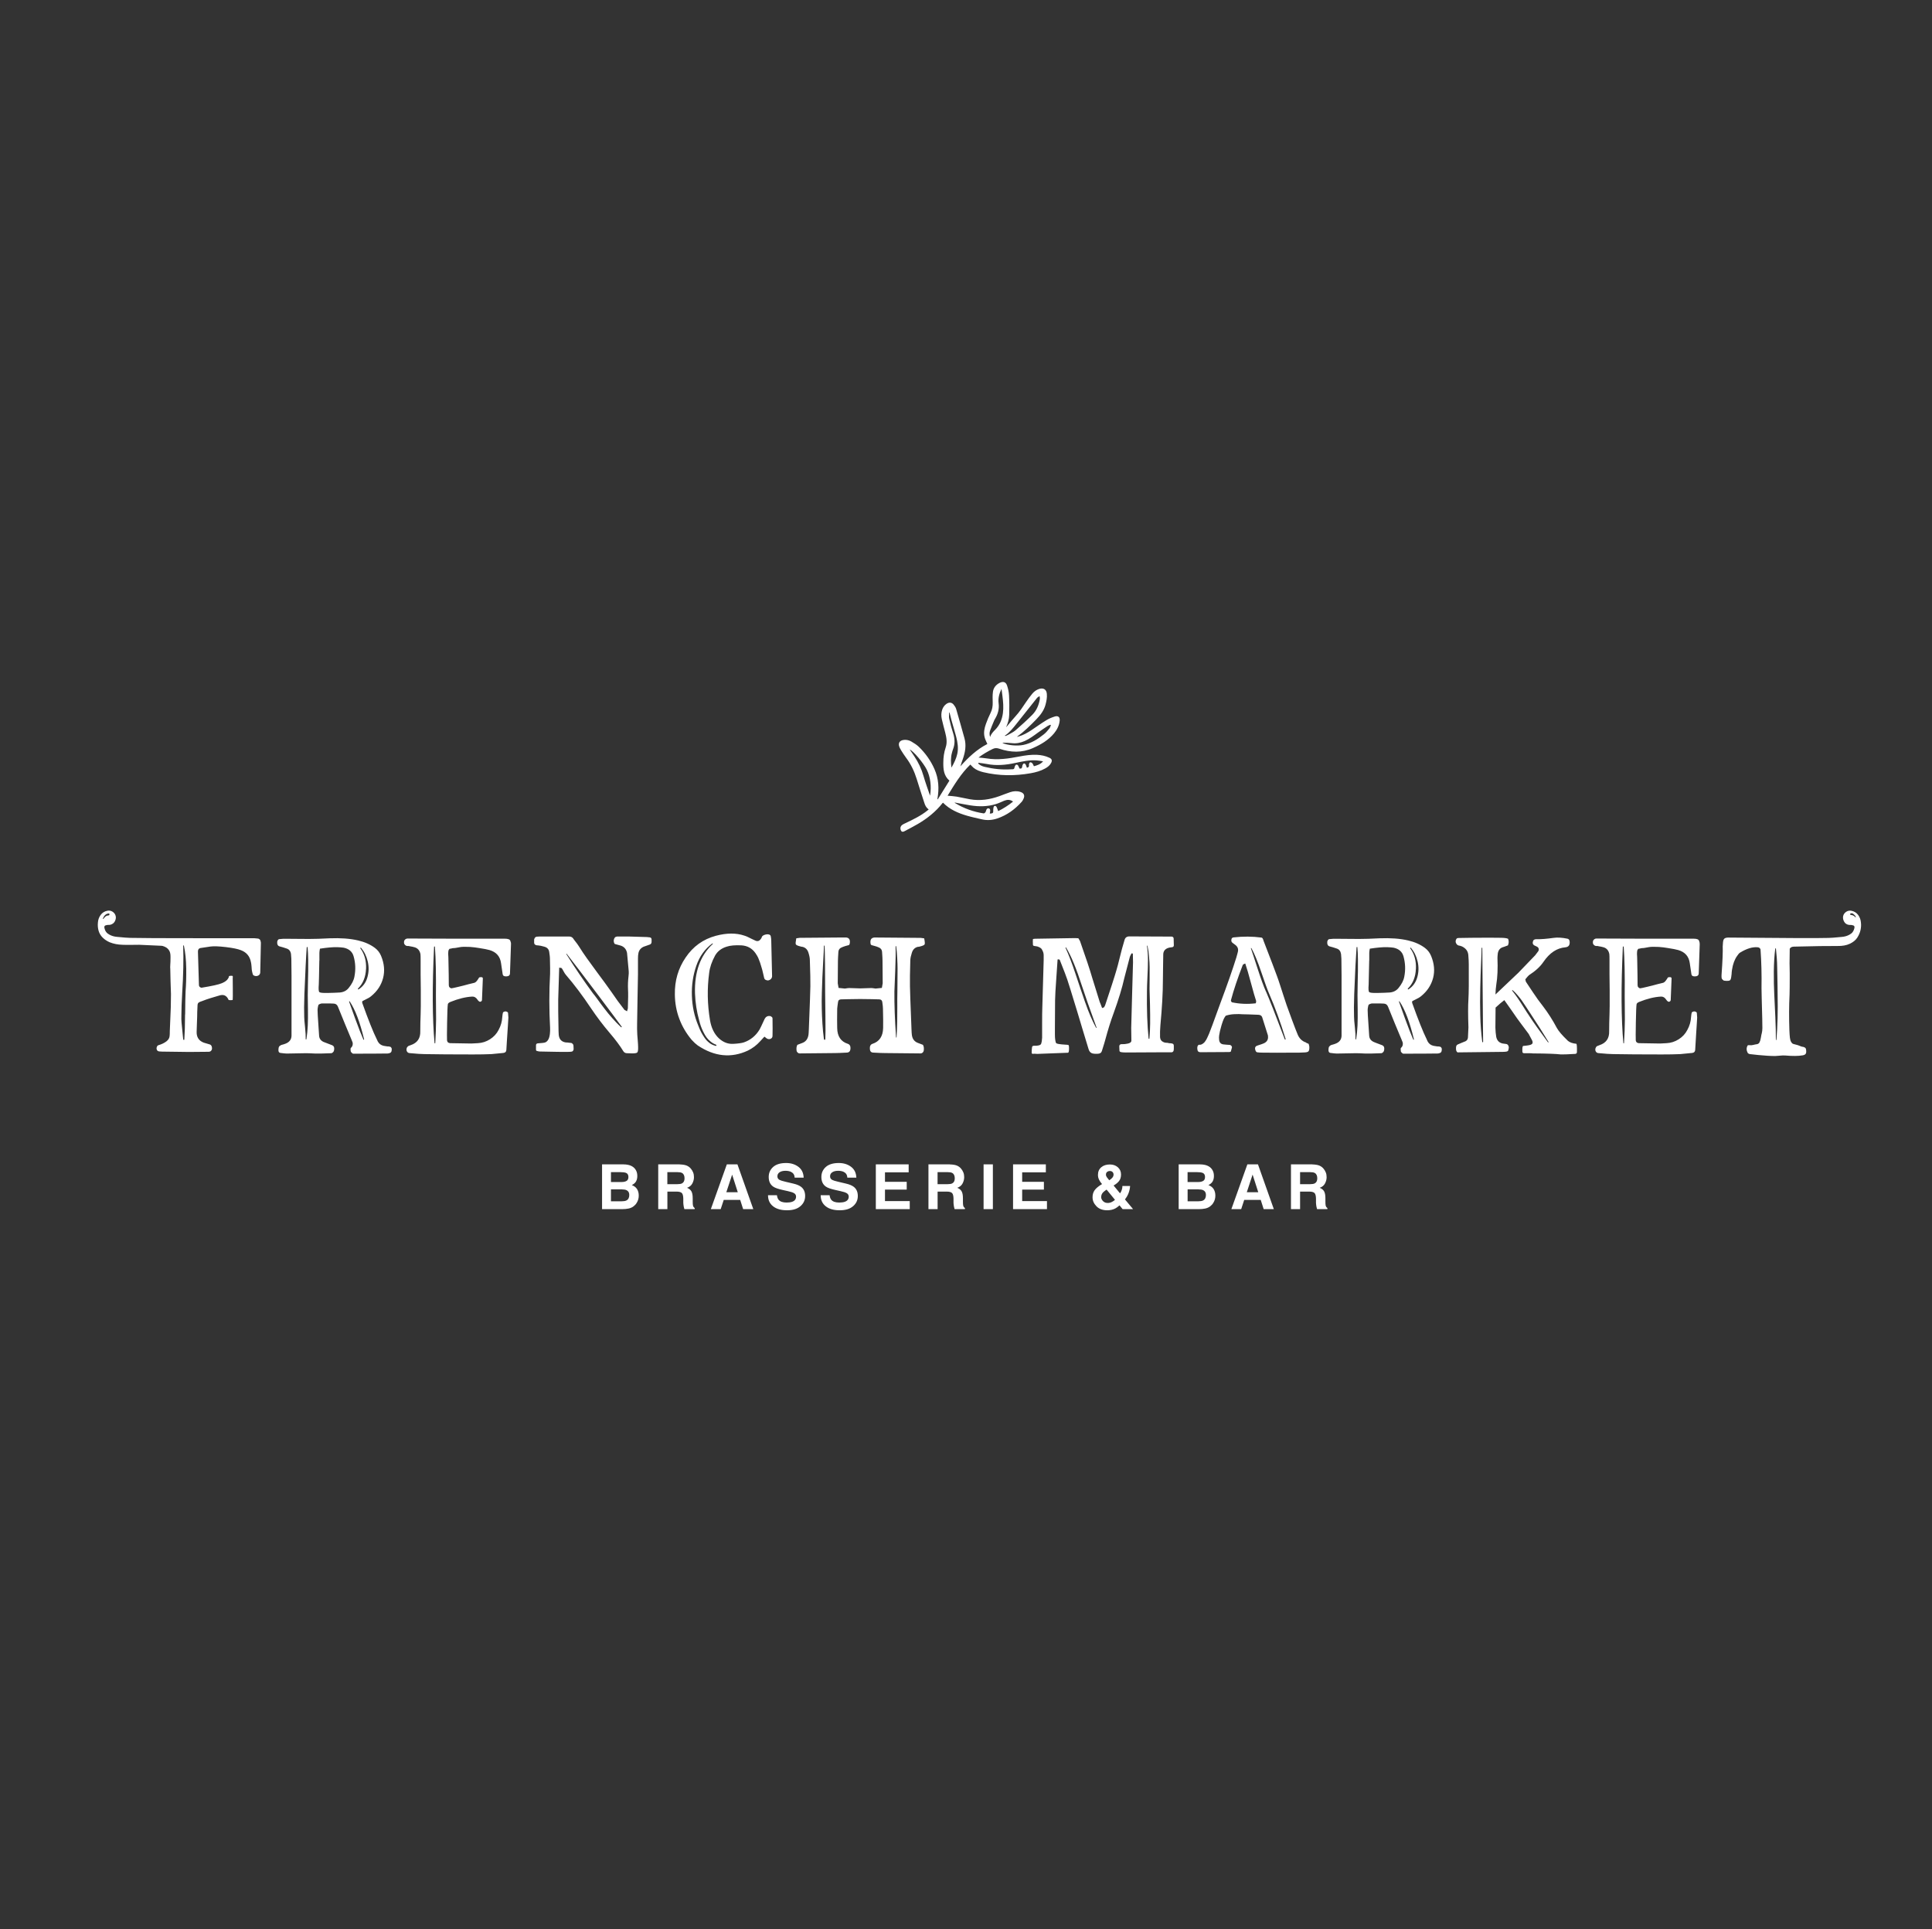 <?xml version="1.0" encoding="UTF-8"?>
<svg id="Layer_1" xmlns="http://www.w3.org/2000/svg" version="1.1" viewBox="0 0 447.14 446.44">
  <rect x="0" y="0" width="447.14" height="446.44" fill="#333333" stroke="none"/>
  <!-- Generator: Adobe Illustrator 29.1.0, SVG Export Plug-In . SVG Version: 2.1.0 Build 142)  -->
  <defs>
    <style>
      .st0 {
        fill: #fff;
      }
    </style>
  </defs>
  <path class="st0" d="M303.73,269.47h-4.95v10.36h2.11v-4.06h2.11c.6,0,1.01.11,1.23.33.22.22.33.66.34,1.32v.96c.02.3.05.6.11.89.03.14.07.33.14.56h2.39v-.26c-.21-.13-.34-.32-.4-.59-.04-.17-.06-.49-.06-.96v-.69c0-.73-.1-1.27-.3-1.62-.2-.35-.54-.63-1.02-.82.57-.2.98-.53,1.23-1.01.25-.48.37-.96.37-1.45,0-.41-.06-.77-.19-1.09-.13-.32-.3-.61-.52-.87-.26-.32-.59-.56-.97-.72-.38-.16-.93-.25-1.63-.27M303.28,271.27c.44,0,.78.06,1,.18.4.22.59.64.59,1.26,0,.58-.21.97-.61,1.17-.23.11-.58.17-1.04.17h-2.33v-2.78h2.39ZM285,279.82h2.26l.7-2.13h3.82l.68,2.13h2.35l-3.67-10.36h-2.45l-3.7,10.36ZM289.9,271.83l1.31,4.08h-2.65l1.34-4.08ZM277.79,269.47h-5v10.36h4.67c.53,0,1.01-.05,1.46-.14.45-.09.84-.27,1.17-.52.29-.22.54-.49.73-.82.31-.49.46-1.04.46-1.65s-.14-1.1-.4-1.52c-.27-.42-.67-.72-1.2-.91.35-.18.61-.38.79-.59.32-.38.48-.89.48-1.53s-.16-1.14-.48-1.58c-.53-.72-1.42-1.08-2.69-1.1M277.4,275.26c.45,0,.79.06,1.04.17.44.2.66.57.66,1.11,0,.64-.23,1.07-.68,1.29-.25.12-.6.18-1.05.18h-2.51v-2.76h2.55ZM277.11,271.27c.5,0,.9.05,1.22.16.37.15.56.47.56.95,0,.44-.14.74-.42.91-.28.17-.65.26-1.1.26h-2.52v-2.28h2.25ZM254.86,277.03c0-.31.08-.58.24-.84.16-.25.5-.55,1.01-.88l1.94,2.36c-.19.19-.43.35-.73.5s-.61.23-.95.23c-.44,0-.81-.14-1.09-.43-.28-.29-.43-.6-.43-.94M255.96,271.84c0-.31.12-.55.36-.69.16-.1.33-.15.52-.15.3,0,.52.09.66.25.15.17.22.36.22.58,0,.3-.12.57-.37.82-.13.14-.34.3-.63.5-.29-.35-.48-.59-.57-.73-.14-.21-.2-.4-.2-.59M252.86,277.1c0,.76.3,1.44.9,2.06.6.62,1.43.93,2.49.93.71,0,1.33-.14,1.87-.42.3-.16.63-.4.98-.72l.72.88h2.42l-1.88-2.25c.34-.44.58-.84.73-1.2.27-.64.42-1.28.46-1.91h-1.78c0,.32-.05.62-.15.91-.09.29-.22.55-.4.79l-1.49-1.81c.56-.32.99-.68,1.28-1.06.29-.38.44-.88.44-1.49,0-.68-.24-1.23-.73-1.67-.49-.43-1.1-.65-1.85-.65-.82,0-1.48.21-1.99.64s-.77,1.02-.77,1.77c0,.38.08.75.25,1.1.16.35.4.7.7,1.03l-.22.13c-.7.44-1.21.88-1.52,1.32-.31.45-.46.98-.46,1.6M242.06,269.47h-7.6v10.36h7.85v-1.86h-5.74v-2.66h5.03v-1.8h-5.03v-2.2h5.48v-1.83ZM229.79,269.47h-2.15v10.36h2.15v-10.36ZM219.83,269.47h-4.95v10.36h2.12v-4.06h2.11c.6,0,1.01.11,1.23.33.22.22.33.66.34,1.32v.96c.02.3.05.6.11.89.03.14.07.33.14.56h2.39v-.26c-.21-.13-.34-.32-.4-.59-.04-.17-.06-.49-.06-.96v-.69c0-.73-.1-1.27-.3-1.62-.2-.35-.54-.63-1.01-.82.57-.2.98-.53,1.23-1.01.25-.48.37-.96.37-1.45,0-.41-.06-.77-.19-1.09-.13-.32-.3-.61-.52-.87-.26-.32-.59-.56-.97-.72-.38-.16-.93-.25-1.63-.27M219.38,271.27c.45,0,.78.06,1,.18.4.22.59.64.59,1.26,0,.58-.2.97-.61,1.17-.23.11-.58.17-1.04.17h-2.33v-2.78h2.39ZM210.3,269.47h-7.6v10.36h7.85v-1.86h-5.73v-2.66h5.03v-1.8h-5.03v-2.2h5.48v-1.83ZM189.94,276.63c0,1.08.39,1.92,1.17,2.54.78.62,1.85.92,3.22.92s2.37-.31,3.1-.94c.73-.62,1.1-1.41,1.1-2.36s-.31-1.63-.93-2.12c-.4-.31-.99-.56-1.79-.75l-1.82-.43c-.7-.16-1.16-.31-1.38-.43-.34-.18-.5-.46-.5-.83,0-.4.17-.72.51-.94.34-.23.8-.34,1.37-.34.51,0,.94.09,1.29.26.52.26.8.7.83,1.33h2.08c-.04-1.1-.45-1.94-1.23-2.52-.78-.58-1.72-.87-2.83-.87-1.32,0-2.33.31-3.01.92-.68.61-1.02,1.39-1.02,2.31,0,1.02.35,1.76,1.05,2.24.41.29,1.17.55,2.27.79l1.12.25c.66.14,1.14.3,1.44.48.3.19.45.45.45.79,0,.59-.31.99-.93,1.2-.32.11-.75.17-1.27.17-.87,0-1.49-.21-1.84-.64-.2-.23-.33-.59-.39-1.06h-2.07ZM177.75,276.63c0,1.08.39,1.92,1.17,2.54.78.62,1.85.92,3.22.92s2.37-.31,3.1-.94c.73-.62,1.1-1.41,1.1-2.36s-.31-1.63-.93-2.12c-.4-.31-.99-.56-1.79-.75l-1.82-.43c-.7-.16-1.16-.31-1.38-.43-.34-.18-.5-.46-.5-.83,0-.4.17-.72.51-.94.34-.23.8-.34,1.37-.34.51,0,.94.09,1.29.26.52.26.8.7.83,1.33h2.08c-.04-1.1-.45-1.94-1.23-2.52-.78-.58-1.72-.87-2.83-.87-1.32,0-2.33.31-3.01.92-.68.61-1.02,1.39-1.02,2.31,0,1.02.35,1.76,1.05,2.24.41.29,1.17.55,2.27.79l1.12.25c.66.14,1.14.3,1.44.48.3.19.45.45.45.79,0,.59-.31.99-.92,1.2-.33.11-.75.17-1.27.17-.87,0-1.49-.21-1.84-.64-.2-.23-.33-.59-.4-1.06h-2.07ZM164.54,279.82h2.26l.7-2.13h3.81l.68,2.13h2.35l-3.67-10.36h-2.45l-3.7,10.36ZM169.44,271.83l1.31,4.08h-2.65l1.35-4.08ZM157.29,269.47h-4.95v10.36h2.12v-4.06h2.11c.6,0,1.01.11,1.23.33.22.22.33.66.34,1.32v.96c.02.3.05.6.11.89.03.14.07.33.14.56h2.39v-.26c-.21-.13-.34-.32-.4-.59-.04-.17-.06-.49-.06-.96v-.69c0-.73-.1-1.27-.3-1.62-.2-.35-.54-.63-1.01-.82.57-.2.98-.53,1.23-1.01.25-.48.37-.96.37-1.45,0-.41-.06-.77-.19-1.09-.13-.32-.3-.61-.52-.87-.26-.32-.59-.56-.97-.72-.38-.16-.93-.25-1.64-.27M156.84,271.27c.44,0,.78.06,1,.18.4.22.59.64.59,1.26,0,.58-.21.97-.61,1.17-.23.11-.58.17-1.04.17h-2.33v-2.78h2.39ZM144.34,269.47h-5v10.36h4.67c.53,0,1.01-.05,1.46-.14.45-.09.84-.27,1.17-.52.29-.22.54-.49.73-.82.31-.49.46-1.04.46-1.65s-.13-1.1-.4-1.52c-.27-.42-.67-.72-1.2-.91.35-.18.61-.38.79-.59.32-.38.48-.89.48-1.53s-.16-1.14-.48-1.58c-.53-.72-1.42-1.08-2.68-1.1M143.95,275.26c.44,0,.79.06,1.03.17.44.2.66.57.66,1.11,0,.64-.23,1.07-.68,1.29-.25.12-.6.18-1.05.18h-2.51v-2.76h2.55ZM143.66,271.27c.5,0,.9.05,1.22.16.37.15.56.47.56.95,0,.44-.14.74-.42.91-.28.17-.65.26-1.1.26h-2.52v-2.28h2.25Z"/>
  <path class="st0" d="M219.76,164.89s-.06.01-.09.02c0,.48-.09.99.02,1.45.25,1.14.56,2.27.92,3.39.39,1.23.43,2.43-.04,3.64-.1.26-.18.54-.25.82-.31,1.1-.27,2.22-.12,3.44.62-1.08,1.12-2.1,1.36-3.22.28-1.33.07-2.62-.26-3.91-.33-1.26-.72-2.51-1.07-3.77-.17-.61-.31-1.22-.47-1.84M215.25,184.14c.37-2.11.07-4.35-.76-6.02-.79-1.58-3.06-4.27-3.96-4.68.37.54.74,1.07,1.09,1.61.93,1.4,1.65,2.89,2.11,4.51.44,1.53.99,3.02,1.52,4.59M243.22,167.83s-.08-.06-.13-.1c-.2.09-.42.15-.6.27-.75.5-1.5.99-2.23,1.52-.99.72-1.97,1.47-3.1,1.97-.97.43-1.97.63-3.04.49-.61-.08-1.23-.07-1.84-.09-.08,0-.16.03-.3.06,1.27.54,3.45.74,4.85.45,1.85-.38,3.38-1.35,4.8-2.49.47-.38.87-.87,1.25-1.34.17-.21.23-.5.34-.75M229.16,170.56c.22-.73.7-1.21,1.17-1.68,1.06-1.08,1.58-2.38,1.78-3.82.18-1.34.06-2.68-.11-4.01-.06-.52-.13-1.04-.21-1.63-.54,1.12-.82,2.19-.67,3.35.17,1.28-.15,2.45-.81,3.56-.09.15-.18.3-.24.46-.31.75-.64,1.49-.91,2.25-.17.47-.2.97,0,1.54M232.57,170.24s.06.07.09.1c.22-.09.46-.17.67-.29.59-.34,1.23-.62,1.73-1.06,1.32-1.14,2.61-2.32,3.84-3.55,1.01-1.01,1.53-2.28,1.76-3.66.04-.22-.04-.45-.06-.68-.2.14-.45.24-.59.42-1.59,1.98-3.17,3.97-4.74,5.96-.75.95-1.51,1.9-2.51,2.64-.06.04-.12.07-.19.1M226.43,176.55s-.02.09-.04.14c.41.43.95.66,1.53.79,1.97.47,3.97.69,6,.56.25-.02.56.03.72-.09.16-.13.15-.44.26-.65.06-.13.17-.31.29-.34.12-.03.35.06.42.17.15.22.23.48.35.74.48.02.55-.04.63-.51.02-.12.03-.26.09-.36.08-.13.2-.3.32-.32.12-.01.31.12.37.24.13.23.2.5.29.75q.56-.07.49-.61c0-.06-.04-.12-.02-.17.07-.16.13-.41.26-.46.13-.05.4.06.5.18.18.2.27.47.4.72.75-.22,1.52-.43,2.12-1.14-.55-.08-1.01-.18-1.48-.21-1.66-.13-3.26.23-4.86.57-2.24.49-4.49.71-6.77.24-.62-.13-1.25-.17-1.88-.26M220.91,185.71c.1.1.12.13.15.15,2.02,1.23,4.22,2.02,6.58,2.38.12.02.32-.11.4-.23.12-.16.15-.38.23-.57.1-.22.24-.41.53-.36.32.05.37.3.37.54,0,.22-.06.43-.1.67.12-.01.21-.02.3-.03.33-.02.52-.13.5-.49-.01-.29,0-.59.06-.88.03-.15.14-.36.26-.39.12-.03.37.09.43.21.17.31.27.66.4,1,1.19-.58,2.35-1.32,3.44-2.2-.66-.5-1.33-.48-2.02-.21-.64.25-1.25.57-1.9.77-1.96.62-3.97.63-5.99.31-1.19-.19-2.38-.43-3.66-.67M214.93,187.31c-.58-.39-.82-.93-1-1.5-.6-1.84-1.2-3.68-1.77-5.53-.55-1.77-1.33-3.42-2.46-4.92-.42-.55-.78-1.14-1.15-1.72-.15-.24-.28-.5-.39-.76-.37-.94.07-1.57,1.12-1.65.59-.04,1.15.09,1.64.38.61.36,1.24.75,1.74,1.23,1.54,1.49,2.76,3.22,3.61,5.15.98,2.21,1.11,4.51.69,6.86,0,.04-.01.09.06.17.9-1.45,1.8-2.9,2.71-4.36-1.3-1.12-1.43-2.63-1.41-4.16,0-1.2.16-2.38.55-3.53.39-1.15.18-2.29-.11-3.43-.26-1.03-.55-2.04-.78-3.07-.17-.75-.17-1.51.09-2.26.19-.53.5-.98.97-1.31.58-.41,1.19-.39,1.65.15.26.31.5.68.61,1.06.66,2.24,1.28,4.49,1.91,6.73.46,1.64.18,3.24-.37,4.82-.2.56-.4,1.11-.57,1.69,1.82-2.05,3.8-3.92,6.24-5.17-.23-.54-.51-1.05-.64-1.59-.26-1.05-.04-2.09.32-3.08.31-.87.67-1.72,1.08-2.55.37-.75.5-1.52.48-2.35-.02-.85-.06-1.71.06-2.54.13-.89.68-1.6,1.53-2.03.82-.41,1.45-.23,1.73.61.25.74.42,1.52.46,2.29.08,1.5.08,3,.04,4.5-.02.99-.31,1.94-.72,2.87.14-.16.28-.32.42-.48.59-.7,1.16-1.42,1.78-2.09.94-1.02,1.68-2.17,2.45-3.31.44-.66.92-1.29,1.43-1.91.4-.48.91-.86,1.54-1.07,1.03-.33,1.72.1,1.81,1.13.08.86-.09,1.69-.31,2.52-.36,1.33-1.18,2.4-2.13,3.38-1.4,1.44-2.83,2.85-4.5,4.05.15-.03.3-.06.44-.1,1.07-.31,2.02-.85,2.93-1.45,1.15-.77,2.27-1.58,3.45-2.3.6-.37,1.28-.65,1.96-.86.8-.24,1.21.15,1.13.97-.11,1.11-.59,2.07-1.3,2.93-1.3,1.56-3.01,2.58-4.88,3.4-2.57,1.14-5.16,1.04-7.77.16-.55-.19-1.03-.21-1.57.06-1.13.56-2.22,1.18-3.26,1.98.65.06,1.25.09,1.83.19,2.6.44,5.14.05,7.67-.44,1.34-.26,2.69-.45,4.07-.38.98.05,1.93.25,2.82.67.57.26.7.63.43,1.17-.3.6-.81,1-1.4,1.32-1.04.58-2.18.89-3.35,1.1-3.67.65-7.33.63-10.96-.24-.82-.2-1.61-.49-2.27-1.03-.26-.21-.47-.48-.73-.74-2.19,2.11-3.72,4.68-5.27,7.21.7.07,1.39.1,2.07.21,1.05.18,2.09.44,3.14.62,2.32.4,4.57.06,6.75-.72.86-.31,1.69-.65,2.56-.94.77-.25,1.56-.3,2.35-.04.77.25,1.04.78.74,1.5-.12.29-.28.59-.49.82-1.55,1.71-3.37,3.06-5.63,3.82-1.16.39-2.34.48-3.54.2-1.15-.27-2.32-.51-3.45-.84-2.08-.6-4.02-1.45-5.55-3.01-.05.04-.09.06-.12.09-1.56,1.98-3.51,3.54-5.71,4.83-1.01.59-2.06,1.13-3.1,1.68-.47.25-.76.11-.9-.38-.12-.43.02-.85.41-1.11.21-.14.45-.25.68-.36,1.79-.85,3.57-1.7,5.12-2.94.1-.08.19-.16.31-.27"/>
  <path class="st0" d="M375.79,241.46c-.05,0-.08-.02-.08-.08-.51-5.58-.55-13-.12-22.26,0-.05.03-.08.1-.08s.1.03.1.08c.2,2.69.28,6.45.23,11.28,0,.64,0,1.53.02,2.69.01,1.15.02,2.1.02,2.86s-.02,1.64-.06,2.65c-.04,1.01-.08,1.94-.14,2.78,0,.05-.02.08-.08.08M392.83,217.36c-.18-.08-.46-.12-.84-.12h-11.55c-1.33,0-4.98-.01-10.94-.04-.23,0-.43.08-.59.23-.17.15-.25.35-.25.58v.04c-.03.23.04.44.21.61.17.18.36.27.6.27h.31l.11.04c.54.08.96.17,1.27.27.72.23,1.15.76,1.3,1.57.03.21.04.7.04,1.5v3.22c0,.49,0,1.09.02,1.82.01.73.02,1.34.02,1.82v3.67c0,.5-.01,1.14-.04,1.94-.03.79-.05,1.43-.06,1.92s-.02,1.14-.02,1.96c.05,1.64-.69,2.71-2.23,3.22-.36.13-.55.2-.58.23-.18.13-.29.3-.35.5-.08.28-.05.53.08.75.13.22.33.34.61.36,1.59.15,2.73.23,3.42.23,2.71.05,6.45.08,11.21.08,1.59,0,3.02-.02,4.3-.08.49-.03,1.41-.12,2.76-.27.43-.05.66-.28.69-.69.02-.46.06-1.12.12-2,.05-.87.09-1.48.11-1.84.02-.28.06-.84.11-1.69.05-.84.09-1.5.12-1.96,0-.18-.03-.54-.08-1.07,0-.1-.08-.19-.23-.27-.15-.08-.31-.1-.46-.08-.28.05-.45.15-.5.31-.05.18-.1.53-.15,1.04-.05,1-.33,1.97-.85,2.92-.46.9-1.13,1.62-2,2.17s-1.8.85-2.8.9c-.67.05-1.17.08-1.5.08-1.43-.03-3.07-.05-4.91-.08-.43-.03-.68-.24-.73-.65-.03-.38-.02-1.77.02-4.16.04-2.39.1-3.79.17-4.2.03-.2.23-.38.61-.54,1.84-.74,3.52-1.15,5.03-1.23.49-.03.9.22,1.23.73.1.18.24.32.42.42.13.08.27.06.42-.04.13-.08.19-.19.19-.35.05-.97.12-2.55.19-4.72.02-.21.01-.35-.04-.42-.1-.1-.26-.14-.46-.12-.2.03-.32.05-.35.08-.05.08-.13.2-.23.37-.1.17-.18.27-.23.33-.26.36-.54.55-.84.58l-1.11.27c-.74.21-1.53.41-2.38.61-.84.2-1.37.32-1.57.34-.18,0-.33-.07-.46-.21-.13-.14-.19-.31-.19-.5s0-.99-.02-2.4c-.01-1.41-.03-2.47-.06-3.19,0-.26,0-.56-.02-.92-.01-.36-.02-.6-.04-.71-.01-.11,0-.28.02-.5.03-.22.04-.34.06-.37.01-.03.06-.1.13-.21.08-.12.15-.17.21-.15.06.01.18,0,.35-.06.17-.05.33-.08.5-.08s.39-.02.67-.08c.28-.05.56-.1.84-.15.46-.08,1.22-.09,2.26-.04.72.05,1.45.14,2.19.27,1.02.15,1.8.31,2.34.46,1.56.46,2.44,1.47,2.65,3.03.13.92.26,1.78.38,2.57.02.13.09.24.19.35.25.15.6.18,1.04.08.31-.1.46-.32.46-.65.1-2.51.18-4.73.23-6.68.02-.28-.03-.56-.15-.84-.08-.2-.22-.33-.42-.38M353.87,235.01c-.26-.36-.65-.96-1.17-1.8-.52-.84-1-1.57-1.42-2.19-.42-.61-.85-1.19-1.29-1.73-.05-.02-.06-.06-.02-.1.04-.04.08-.05.14-.02.38.33.78.74,1.19,1.23s.72.88.92,1.17c.21.3.54.8,1.02,1.52.47.72.76,1.15.86,1.31,1.69,2.56,3.12,4.81,4.3,6.76-.05.08-.09.1-.12.08-1.97-2.66-3.44-4.73-4.41-6.22M342.74,238.06c-.08-1.04-.13-2.1-.15-3.2-.03-1.1-.04-2.1-.04-2.99s.01-1.96.04-3.21c.02-1.24.05-2.24.08-3.01.02-.77.07-1.84.13-3.2.06-1.37.1-2.38.1-3.05.02-.05.06-.08.1-.08s.06.03.06.08c.13,12.97.19,20.21.19,21.72,0,.05-.03.08-.1.08s-.1-.02-.1-.08c-.13-1-.23-2.02-.31-3.05M362.81,240.81c-1.25-1.2-2.09-2.17-2.5-2.92-.95-1.79-2.01-3.45-3.18-4.99-.56-.72-.96-1.24-1.19-1.57-.64-.9-1.57-2.28-2.8-4.15,0-.02-.04-.2-.12-.54.43-.54.72-.86.85-.96,1.48-.95,2.6-1.97,3.34-3.07,1.43-2.1,3.13-3.22,5.1-3.38.74-.08,1.06-.54.96-1.38-.05-.36-.22-.56-.5-.61-1.25-.26-2.33-.32-3.22-.19-1.59.23-2.94.33-4.07.31-.15,0-.29.04-.42.11-.13.08-.21.17-.23.27-.18.46-.12.79.19,1,.08.05.2.12.38.19.18.08.31.14.38.19.2.13.32.3.35.52.02.22-.04.42-.19.6-.28.38-.5.67-.65.85-2.2,2.3-3.49,3.65-3.88,4.03-.69.67-2.46,2.34-5.3,5.03.02-.87.09-1.64.19-2.3.28-1.66.37-3.71.27-6.14,0-.23.02-.59.08-1.08.13-.74.51-1.21,1.15-1.42.05,0,.45-.14,1.19-.42.23-.51.24-1.02.04-1.53-.31-.15-.92-.23-1.84-.23-1.15-.03-3.38-.03-6.68,0-.77,0-1.62.01-2.57.04-.31,0-.52.01-.65.04-.13.05-.22.14-.27.27-.15.28-.17.56-.06.84.12.28.3.47.56.58.08,0,.21.03.4.08.19.05.34.1.44.15.9.44,1.38,1.09,1.46,1.96.08.95.11,1.66.11,2.15.03,4.12,0,6.82-.08,8.1-.1,1.51-.1,3.68,0,6.52,0,.33-.04,1.11-.11,2.34-.03.41-.22.7-.58.88-.2.08-.51.2-.92.37s-.69.29-.84.36c-.26.1-.4.33-.42.69-.05.59.06.97.35,1.15,5.32-.05,8.83-.09,10.52-.12.36,0,.65-.03.88-.08.26-.08.38-.23.38-.46,0-.03,0-.06.02-.12s.02-.1.04-.15c.01-.05.02-.1.02-.15,0-.18-.03-.33-.08-.44-.05-.11-.12-.21-.21-.29-.09-.08-.23-.13-.4-.15-.08,0-.15,0-.21-.02-.07-.01-.14-.03-.23-.04-.09-.01-.16-.02-.21-.02-.87-.15-1.39-.68-1.57-1.57-.1-.61-.17-1.32-.19-2.11,0-.15.01-1.59.04-4.3v-.34c.82-.77,1.5-1.34,2.03-1.73.72,1.02,1.09,1.55,1.11,1.57.08.1.34.48.79,1.13.45.65.79,1.15,1.04,1.5.24.35.53.74.86,1.17.33.44.66.87.98,1.31.32.44.61.82.86,1.15.08.13.28.51.61,1.15.28.46.37.81.25,1.04-.12.23-.48.38-1.09.46-.03.02-.17.04-.44.06-.27.01-.47.03-.6.06-.18.05-.24.51-.19,1.38.02.21.18.31.46.31h1.38c.23,0,.42.01.57.04,3.22.02,5.37.1,6.45.23.46.03,1.59-.01,3.38-.12.23-.03.36-.15.38-.38.03-1.28-.02-1.93-.15-1.96-.87-.08-1.53-.32-2-.73M325.2,235.78c-.77-2.1-1.24-3.42-1.42-3.95-.03-.05-.01-.08.04-.1.05-.01.09,0,.11.06,1.25,1.87,2.35,4.77,3.3,8.71.03.05.01.09-.04.12-.05.02-.09.01-.11-.04-.49-1.1-1.11-2.7-1.88-4.8M318.64,229.79c-1,.03-1.58-.04-1.75-.19-.17-.15-.21-.74-.13-1.77.02-.38.06-2.17.12-5.37.02-.13.03-.41.02-.84-.01-.43-.01-.81,0-1.11s.06-.63.13-.96c1.66-.26,2.99-.37,3.99-.35.64.03,1.14.06,1.5.12,1.23.26,1.99.92,2.3,2,.43,1.53.5,3.1.19,4.68-.15.87-.6,1.75-1.34,2.65-.49.61-1.17.96-2.03,1.04-.79.05-1.79.09-2.99.11M327.7,224.23c.08-1.87-.36-3.45-1.31-4.76-.03-.05-.02-.1.02-.14.04-.04.08-.03.13.02.74.87,1.26,1.92,1.55,3.15.29,1.23.27,2.45-.08,3.67-.35,1.22-1.02,2.14-2.01,2.78-.08.05-.13.04-.17-.02-.04-.06-.03-.12.02-.17,1.15-1.15,1.77-2.66,1.84-4.53M313.78,240.56c-.06-.01-.08-.04-.06-.1.02-.66-.03-1.58-.15-2.74-.13-1.16-.19-1.95-.19-2.36-.05-1.23-.04-2.99.04-5.3.2-5.09.38-8.7.54-10.82.02-.05.06-.08.11-.08s.08.02.08.08c.08.85.12,1.78.13,2.8.01,1.02.01,1.92,0,2.69-.01.77-.03,1.72-.06,2.86-.03,1.14-.04,2.05-.04,2.74,0,.51.01,1.55.04,3.11.02,1.56.01,2.87-.04,3.93s-.15,2.09-.31,3.09c0,.08-.03.11-.1.1M332.78,242.19c-.19-.02-.37-.05-.54-.08-.17-.03-.33-.05-.48-.08-.59-.13-1.04-.46-1.34-1-.03-.08-.08-.19-.15-.33-.08-.14-.11-.22-.11-.25-.79-1.59-1.91-4.38-3.34-8.37v-.35c.15-.1.39-.23.71-.38.32-.15.59-.29.81-.42.22-.13.42-.27.6-.42,1.38-1.13,2.29-2.51,2.73-4.15.43-1.64.28-3.35-.46-5.14-.31-.74-.78-1.36-1.42-1.84-1.05-.79-2.34-1.37-3.88-1.73-1.87-.44-4.08-.6-6.64-.5-1.84.1-3.42.15-4.72.15-.69,0-1.66,0-2.9-.02-1.24-.01-2.07-.02-2.47-.02-.26-.03-.76,0-1.5.08-.13,0-.24.06-.33.19-.09.13-.15.27-.17.42-.05.59.13.95.54,1.07.13.03.38.1.77.21.38.12.68.21.88.29.56.18.89.6,1,1.27.03.23.05.59.08,1.08.02,2.02.04,3.3.04,3.84v14.01c-.03.77-.4,1.33-1.11,1.69-.15.08-.38.17-.69.27-.31.1-.49.15-.54.15-.26.1-.43.24-.54.4-.1.17-.15.43-.15.79,0,.38.14.6.42.65.74.1,1.24.15,1.5.15.43,0,1.18-.01,2.23-.04,1.05-.03,1.78-.04,2.21-.04s1.16.02,2.21.08c.36.03,1.59,0,3.68-.08.08,0,.19-.06.35-.19.23-.18.33-.51.31-1-.03-.31-.18-.52-.46-.65-1.3-.49-1.97-.74-1.99-.77-.67-.31-1.01-.81-1.04-1.5-.21-3.04-.31-4.62-.31-4.72v-.04c-.02-.54-.04-.91-.04-1.11s.02-.44.08-.71c.05-.27.1-.44.13-.5.04-.06.15-.13.35-.21.19-.08.36-.12.52-.12h1.61c.23,0,.59.01,1.07.04.46.03.78.27.96.73,1.12,2.79,2.16,5.31,3.11,7.56.13.31.22.53.27.67.05.14.06.34.02.59-.04.26-.17.49-.4.69-.1.1-.11.37-.04.81.02.13.15.28.38.46.08.08.22.1.42.08,3.2,0,5.77-.01,7.71-.04.18,0,.38-.05.61-.15.23-.1.35-.35.35-.73.02-.1.02-.21-.02-.31-.04-.1-.09-.19-.15-.25-.06-.06-.13-.11-.21-.13-.13-.02-.29-.05-.48-.08M293,229.49c-.54-1.2-1.18-2.97-1.94-5.32-.76-2.34-1.27-3.91-1.55-4.7-.03-.03-.02-.05.02-.06.04-.01.07,0,.1.02.69,1.25,1.46,3.12,2.3,5.6.84,2.48,1.43,4.11,1.77,4.87,1.38,3.17,2.66,6.69,3.84,10.55.03.05.01.09-.04.12-.08.05-.13.04-.15-.04-2.15-5.68-3.6-9.37-4.34-11.05M285.13,231.98c-.05-.02-.13-.13-.23-.31-.03-.05-.03-.13,0-.23.61-2.3,1.52-5.01,2.73-8.14.02-.03.06-.06.11-.1.05-.04.12-.08.21-.12.09-.04.17-.07.25-.1.36,1.05.8,2.55,1.32,4.51.52,1.96.93,3.36,1.21,4.2,0,.02-.03.19-.08.5-1.94.23-3.79.15-5.53-.23M302.29,241.27c-.97-.31-1.65-.99-2.03-2.03-.18-.41-.56-1.4-1.15-2.97-.59-1.57-1.04-2.8-1.34-3.67-.2-.61-.44-1.33-.71-2.15-.27-.82-.53-1.63-.79-2.44-.26-.81-.5-1.52-.73-2.13-.33-.95-1.36-3.63-3.07-8.06-.1-.28-.16-.45-.17-.5-.01-.05-.05-.11-.11-.19-.07-.08-.15-.13-.25-.15-2.1-.28-4.24-.29-6.41-.04-.28.03-.45.14-.5.35-.1.36-.06.63.12.81.1.1.25.22.46.36.2.14.33.24.38.29.49.41.65.92.5,1.54-.03.13-.06.26-.1.4-.04.14-.08.29-.13.46-.05.17-.09.3-.11.4-.85,2.74-2.1,6.32-3.76,10.75-.18.46-.54,1.45-1.08,2.96s-.97,2.67-1.3,3.49c-.03.08-.08.22-.17.44-.09.22-.16.38-.21.48-.05.1-.12.26-.21.46-.09.2-.17.36-.23.46-.06.1-.15.23-.25.38-.1.15-.2.28-.31.37-.1.09-.21.17-.33.25-.11.08-.24.13-.38.17-.14.04-.29.04-.44.02-.33.15-.45.54-.35,1.15.05.41.31.6.77.58,1.48,0,3.7-.01,6.64-.04.02,0,.13-.03.31-.08.15-.59.24-.91.27-.96.03-.13-.01-.25-.12-.38-.1-.13-.23-.2-.38-.23-.1,0-.33-.01-.67-.04-.35-.02-.62-.05-.83-.08-.56-.08-.88-.41-.96-1-.05-.43-.05-.79,0-1.07.1-.67.24-1.29.42-1.88.02-.1.07-.26.13-.48.06-.22.11-.38.15-.48.04-.1.09-.25.15-.44.06-.19.13-.35.19-.48.06-.13.13-.26.21-.4.08-.14.17-.27.27-.4.59-.2,1.25-.33,1.99-.36.74-.04,1.38-.03,1.92.02.56,0,1.79.04,3.68.12.43.03.72.21.84.54.18.54.61,1.91,1.3,4.11.02.03.04.06.04.11v.08c.13.84-.19,1.43-.96,1.77-.15.08-.63.24-1.42.5-.56.15-.73.54-.5,1.15.08.23.2.37.38.42.31.05.74.08,1.3.08,2.12.03,4.49.03,7.1,0h1.38c.15,0,.32,0,.5-.02.18-.01.33-.02.46-.02.59,0,.96-.08,1.13-.25.17-.17.24-.54.21-1.13,0-.03-.05-.23-.15-.61-.38-.18-.59-.27-.61-.27M265.94,240.42c-.05,0-.09-.03-.11-.08-.31-3.05-.44-6.69-.38-10.94,0-.69.04-1.78.11-3.28.08-1.5.12-2.81.12-3.95s-.08-2.23-.23-3.28c.05-.05.09-.06.11-.04.18.77.31,1.62.38,2.57.08.95.12,1.74.13,2.38.01.64.01,1.52,0,2.65-.01,1.13-.02,1.94-.02,2.46.02.49.06,1.64.1,3.47.04,1.83.05,3.33.04,4.51-.01,1.18-.07,2.33-.17,3.45,0,.05-.02.08-.08.08M251.17,232.04c-.77-2.21-1.53-4.48-2.3-6.79-.77-2.32-1.52-4.28-2.26-5.89-.03-.05-.02-.08.02-.1.04-.01.07,0,.1.02,1.18,1.94,2.4,4.91,3.68,8.9.64,1.99,1.77,5.21,3.38,9.63.03.03.02.05-.02.06-.04.01-.07,0-.1-.02-.9-1.66-1.73-3.6-2.49-5.81M270.41,241.36c-.53-.01-.89-.07-1.09-.17-.51-.2-.79-.59-.84-1.15-.03-.84,0-1.77.08-2.76.38-4.07.58-7.56.58-10.48,0-.74.01-1.81.04-3.2.03-1.39.04-2.28.04-2.67,0-.79.4-1.32,1.19-1.57.13-.05.41-.1.84-.15.28-.03.42-.18.42-.46,0-.15,0-.41-.02-.77-.01-.36-.02-.61-.02-.77,0-.13-.04-.24-.14-.33-.09-.09-.2-.13-.33-.13h-.31c-1.38,0-4.46-.01-9.25-.04h-.23c-.59,0-.96.28-1.11.84-.46,1.53-.78,2.7-.96,3.49-.18.77-.37,1.53-.58,2.3-.21.77-.44,1.58-.71,2.44-.27.86-.5,1.58-.69,2.17-.19.59-.46,1.39-.79,2.4-.33,1.01-.58,1.75-.73,2.21-.08.23-.18.42-.31.58l-.42.15c-.33-.9-.51-1.36-.54-1.38-.9-2.84-1.47-4.69-1.73-5.56-.56-1.94-1.51-4.8-2.84-8.56l-.38-.65c-.49-.03-.74-.04-.77-.04-3.25.05-6.33.1-9.25.15-.33.03-.5.05-.5.08-.03.23-.03.65,0,1.27,0,.18.09.28.27.31.03,0,.1.01.23.04.13.03.22.04.27.04s.13.01.23.04c.1.03.18.05.23.08.05.03.13.06.23.1.1.04.18.08.23.12.05.04.12.09.19.15.08.06.14.14.19.23.05.09.1.19.15.29.18.33.27.7.27,1.11v1.07c-.03,1.1-.06,2.27-.1,3.51s-.08,2.62-.12,4.15c-.04,1.52-.07,2.69-.1,3.51-.03.66-.04,1.8-.04,3.41v3.38c-.02.56-.1,1.04-.23,1.42-.13.33-.69.49-1.69.46-.26,0-.4.13-.42.38-.05.38-.08.82-.08,1.31.03.08.08.13.15.15.08.03.15.03.23.02.08-.01.17-.02.27-.02.23.03.45.04.65.04,2.35-.08,4.72-.17,7.1-.27.15,0,.24-.29.25-.88.01-.59-.04-.9-.17-.92-.05-.03-.33-.05-.84-.08-.51-.03-.97-.07-1.36-.14-.4-.06-.62-.16-.67-.29-.15-.43-.23-1.09-.23-1.96v-1.31c.03-3.33.04-5.51.04-6.56.02-.69.05-1.37.08-2.03.05-.66.13-1.82.23-3.47.1-1.65.19-2.96.27-3.93l.08-.04c.08,0,.16,0,.25.02.09.01.15.05.17.1.97,2.43,1.56,3.97,1.76,4.6.18.51.95,2.98,2.3,7.41.15.56.54,1.86,1.17,3.9.63,2.03,1.11,3.61,1.44,4.74.08.26.17.45.29.6.12.14.26.25.42.33.17.08.4.13.71.15h.65c.54,0,.87-.21,1-.61.46-1.46.72-2.3.77-2.53.66-2.46,1.32-4.54,1.96-6.26,1.15-3.17,1.97-5.86,2.46-8.06.15-.64.59-2.3,1.3-4.99.03-.1.15-.36.38-.77,0-.02.06-.02.19,0,.08,0,.12.04.12.12.02,1.05.04,1.69.04,1.92-.03.72-.09,2.94-.19,6.66-.1,3.72-.18,6.57-.23,8.54,0,.33.01,1.31.04,2.92,0,.18-.07.33-.21.44-.14.12-.36.21-.65.27-.29.06-.53.1-.69.11-.17.01-.43.02-.79.02-.28.03-.44.18-.46.46,0,.15,0,.34.02.58.01.23.02.36.02.38-.03.23.1.37.38.42.28.05.64.08,1.07.08,1.59,0,4.17-.01,7.75-.04h2.8c.38,0,.58-.26.58-.77v-.67c0-.09,0-.17-.02-.23s-.03-.12-.06-.17c-.03-.05-.06-.09-.12-.12-.21-.1-.57-.16-1.09-.17M207.67,232.96c.01,1.06,0,2.24-.02,3.53-.03,1.29-.08,2.47-.15,3.55,0,.05-.02.08-.06.08s-.06-.03-.06-.08c-.28-4.07-.41-7.6-.38-10.59.02-.77.09-2.37.19-4.8.1-2.43.13-4.31.08-5.64.08-.08.13-.08.15,0,.1.82.18,1.73.23,2.74.05,1.01.08,1.78.08,2.32s0,1.5-.02,2.88c-.01,1.38-.02,2.21-.02,2.49-.03,1.28-.03,2.45-.02,3.51M190.86,240.64c-.09.01-.15-.03-.17-.13-.15-1.12-.27-2.33-.35-3.61-.08-1.28-.13-2.45-.15-3.51-.03-1.06-.02-2.3.02-3.72.04-1.42.08-2.59.12-3.51.04-.92.1-2.16.19-3.7.09-1.55.15-2.73.17-3.55,0-.05.03-.08.08-.08s.08.03.08.08c.08,1.97.12,5.56.12,10.78,0,.77.02,2.57.06,5.41.04,2.84.03,4.63-.02,5.37,0,.1-.04.16-.13.17M212.52,219.12s.09,0,.19-.02c.1-.01.18-.03.23-.06.61-.15.96-.31,1.05-.48s.06-.63-.1-1.4c-.51-.08-.78-.11-.81-.11-2.2-.03-5.5-.05-9.9-.08h-.85c-.72.08-1,.56-.84,1.46.02.15.11.26.27.31.15.05.33.1.54.15.2.05.4.11.59.17.19.06.36.13.52.21.43.18.68.5.73.96.08,1.05.11,1.77.11,2.15.03,1.69.04,3.42.04,5.18,0,.02-.06.38-.19,1.07-.59.05-1.07.1-1.46.15-.49-.08-.82-.12-1-.12-.87.03-1.73.05-2.57.08-.79-.03-1.64-.05-2.53-.08-.18,0-.51.04-1,.12-.41-.05-.9-.1-1.46-.15-.13-.69-.19-1.05-.19-1.07,0-1.79.01-3.52.04-5.18,0-.38.04-1.1.11-2.15.05-.46.29-.78.73-.96.2-.1.5-.21.88-.33.38-.12.64-.19.77-.21.13-.05.2-.15.23-.31.18-.89-.09-1.38-.81-1.46h-.84c-4.63.03-7.93.05-9.9.08-.03,0-.29.04-.81.11-.15.77-.19,1.24-.1,1.4.09.17.44.33,1.05.48.05.03.13.04.23.06.1.01.17.02.19.02.74.15,1.23.63,1.46,1.42.2.64.31,1.2.31,1.69.1,2.81.14,4.82.12,6.03,0,.74-.12,4.03-.35,9.86-.03.69-.05,1.13-.08,1.31-.13,1-.61,1.65-1.46,1.96-.05,0-.42.14-1.11.42-.2.33-.27.78-.19,1.34.02.18.11.33.25.46.14.13.29.19.44.19,3.3-.03,6.03-.05,8.17-.08.56,0,1.5-.04,2.8-.11.49-.03.75-.31.81-.84.05-.64-.15-1.04-.61-1.19-1.61-.51-2.43-1.73-2.46-3.65-.03-1.08-.03-2.57,0-4.49.02-.31.09-.81.19-1.5.05-.44.29-.65.73-.65.64-.03,2.1-.05,4.38-.08,2.3.02,3.77.05,4.41.08.43,0,.68.22.73.65.1.69.15,1.19.15,1.5.05,1.89.06,3.39.04,4.49-.05,1.92-.87,3.13-2.46,3.65-.46.15-.66.55-.61,1.19.03.54.28.82.77.84,1.3.08,2.24.11,2.8.11,2.05.03,4.77.05,8.17.08.18,0,.34-.06.48-.19.14-.13.22-.28.25-.46.08-.56.01-1.01-.19-1.34-.69-.28-1.06-.42-1.11-.42-.87-.31-1.36-.96-1.46-1.96-.03-.18-.05-.61-.08-1.31-.23-5.83-.35-9.12-.35-9.86-.03-1.2,0-3.21.08-6.03.02-.49.14-1.05.35-1.69.23-.79.72-1.27,1.46-1.42M164.2,241.36c-.44-.32-.82-.72-1.15-1.21-.33-.49-.6-.93-.81-1.34-.21-.41-.42-.91-.65-1.5-.9-2.15-1.38-4.44-1.46-6.87-.08-2.43.26-4.74,1.02-6.93.75-2.19,1.99-3.91,3.7-5.16.05-.03.09-.02.11.02.03.04.03.07,0,.1-2.89,2.66-4.26,6.47-4.11,11.44.08,2.15.4,4.22.96,6.22.13.51.26.97.4,1.36.14.4.33.83.56,1.31.23.47.47.89.73,1.25.26.36.58.69.96,1,.38.31.81.55,1.27.73.08.03.1.08.08.17-.03.09-.08.12-.15.1-.54-.13-1.02-.35-1.46-.67M178.59,235.34c-.13-.12-.26-.19-.38-.21-.56-.05-.97.17-1.23.65-.67,1.46-1.06,2.29-1.19,2.49-.87,1.43-2.07,2.42-3.61,2.96-.54.18-1.38.29-2.53.35-1.2.05-2.3-.38-3.3-1.31-1.05-1-1.73-2.39-2.03-4.18-.61-3.66-.68-7.3-.19-10.94.15-1.28.61-2.62,1.38-4.03.56-.97,1.44-1.65,2.65-2.03.84-.28,1.98-.38,3.42-.31,1.38.08,2.47.68,3.26,1.8.33.49.55.86.65,1.11.31.72.56,1.46.77,2.23.1.31.22.75.35,1.34.13.59.22.97.27,1.15.05.15.16.28.33.36.17.09.35.13.56.13.28-.05.51-.17.67-.35s.25-.4.25-.65c-.1-4.83-.17-7.56-.19-8.17,0-.36-.04-.72-.12-1.08-.03-.13-.1-.23-.23-.31-.26-.13-.58-.15-.96-.06-.38.09-.65.24-.81.44-.03.08-.07.18-.13.31-.06.13-.12.22-.17.27-.33.49-.76.62-1.27.38-.18-.08-.45-.2-.81-.38-.36-.18-.67-.33-.94-.46-.27-.13-.53-.23-.79-.31-1.89-.64-4.09-.63-6.6.04-2.94.79-5.27,2.47-6.99,5.03-1.71,2.51-2.55,5.36-2.49,8.56.02,1.97.36,3.83,1.02,5.59.65,1.75,1.6,3.38,2.86,4.89.51.56.99,1,1.42,1.31,3.86,2.58,7.73,2.98,11.59,1.19,1.1-.54,2.06-1.27,2.88-2.19.08-.08.4-.42.96-1.04.38.31.59.46.61.46.31.15.6.16.86.02.27-.14.4-.36.4-.67.03-.79.03-2.15,0-4.07,0-.1-.06-.21-.19-.33M142.71,236.72c-.33-.35-.67-.72-1.02-1.11-.35-.4-.65-.75-.92-1.07-.27-.32-.58-.71-.92-1.17-.35-.46-.63-.84-.85-1.13-.22-.29-.51-.7-.88-1.21-.37-.51-.66-.88-.86-1.11-2.2-2.99-4.26-6.03-6.18-9.1-.03-.02-.03-.05,0-.08.03-.03.05-.03.08,0,1.71,2.2,4.18,5.44,7.39,9.71,3.21,4.27,4.98,6.65,5.32,7.14.05.05.05.1,0,.13-.05.04-.1.03-.15-.02-.33-.31-.67-.63-1-.98M150.46,216.94c-.36-.05-.61-.08-.77-.08-1.2-.05-2.56-.09-4.07-.12h-2.8c-.43.03-.69.31-.77.84-.03.36.05.65.23.88.87.23,1.33.36,1.38.38.79.26,1.28.82,1.46,1.69.03.15.04.3.04.42.15,1.49.27,2.75.35,3.8.03.33.01.7-.04,1.11-.13,1.1-.17,2.15-.12,3.15.05.77.04,2.23-.04,4.38,0,.03-.06.24-.19.65l-.58-.31c-.56-.72-1.09-1.41-1.57-2.07-.28-.41-.75-1.09-1.42-2.03-.67-.95-1.18-1.66-1.54-2.15s-.99-1.34-1.9-2.57c-.91-1.23-1.68-2.29-2.32-3.19-.64-.9-1.23-1.78-1.77-2.65-.18-.31-.56-.83-1.15-1.57-.08-.13-.17-.26-.27-.38-.23-.26-.51-.38-.84-.38h-6.95s-.24.01-.65.04c-.08.03-.15.06-.23.11-.08.05-.14.13-.19.23-.05.1-.09.19-.12.27v.77c0,.2.08.36.25.48.17.11.43.17.79.17.31.03.73.11,1.27.27.72.18,1.11.61,1.19,1.31.1.67.15,1.1.15,1.31.05,2,.06,3.21.04,3.65-.23,4.17-.23,8.34,0,12.51.02.49.01.93-.04,1.34-.1,1.07-.45,1.75-1.04,2.03-.23.1-.82.18-1.76.23-.28.03-.42.18-.42.46v1c0,.18.08.28.23.31.31.08.52.12.65.12,1,.03,2.4.05,4.22.08,1.82.03,2.84.01,3.07-.04.15,0,.28-.06.37-.17.09-.12.15-.25.17-.4,0-.26-.01-.54-.04-.84,0-.13-.06-.26-.17-.38-.12-.13-.22-.2-.33-.23-.1,0-.24-.01-.4-.04-.17-.03-.33-.04-.48-.06-.15-.01-.29-.02-.42-.02-.97-.15-1.51-.74-1.61-1.77,0-.08-.01-.36-.04-.84-.08-3.58-.1-6.02-.08-7.31.03-1.29.1-3.76.23-7.39.38.05.57.09.57.11.1.13.25.37.44.73.19.36.36.63.52.81,1.94,2.25,3.89,4.84,5.83,7.75,1.36,2.02,2.79,3.91,4.3,5.68,1.36,1.59,2.42,3.01,3.18,4.26.18.28.43.44.77.46.51.03.87.04,1.08.04.77.02,1.23-.05,1.38-.21.15-.17.22-.61.19-1.32,0-.33-.03-.81-.08-1.42-.05-.61-.09-1.07-.11-1.38-.05-.9-.06-1.75-.04-2.57.03-1.41.06-3.41.1-6.01.04-2.6.07-4.39.1-5.39v-3.65c0-.49.03-.85.08-1.08.1-.77.51-1.32,1.23-1.65.05-.02.52-.19,1.42-.5.28-.1.42-.32.42-.65v-.58c-.03-.23-.14-.37-.35-.42M100.65,241.46c-.05,0-.08-.02-.08-.08-.51-5.58-.55-13-.11-22.26,0-.05.03-.08.1-.08s.1.03.1.08c.2,2.69.28,6.45.23,11.28,0,.64,0,1.53.02,2.69.01,1.15.02,2.1.02,2.86s-.02,1.64-.06,2.65c-.04,1.01-.08,1.94-.13,2.78,0,.05-.03.08-.08.08M117.69,217.36c-.18-.08-.46-.12-.84-.12h-11.55c-1.33,0-4.98-.01-10.94-.04-.23,0-.43.08-.6.23-.17.15-.25.35-.25.58v.04c-.03.23.05.44.21.61.17.18.36.27.59.27h.31l.11.04c.54.08.96.17,1.27.27.72.23,1.15.76,1.31,1.57.03.21.04.7.04,1.5v3.22c0,.49,0,1.09.02,1.82.01.73.02,1.34.02,1.82v3.67c0,.5-.01,1.14-.04,1.94-.03.79-.04,1.43-.06,1.92-.01.49-.02,1.14-.02,1.96.05,1.64-.69,2.71-2.23,3.22-.36.13-.55.2-.57.23-.18.13-.3.3-.35.5-.08.28-.05.53.08.75s.33.34.61.36c1.59.15,2.73.23,3.42.23,2.71.05,6.45.08,11.21.08,1.59,0,3.02-.02,4.3-.08.49-.03,1.41-.12,2.76-.27.43-.05.67-.28.69-.69.03-.46.06-1.12.12-2,.05-.87.09-1.48.12-1.84.03-.28.06-.84.11-1.69.05-.84.09-1.5.12-1.96,0-.18-.03-.54-.08-1.07,0-.1-.08-.19-.23-.27-.15-.08-.31-.1-.46-.08-.28.05-.45.15-.5.31-.05.18-.1.53-.15,1.04-.05,1-.33,1.97-.84,2.92-.46.9-1.13,1.62-2,2.17-.87.55-1.8.85-2.8.9-.67.05-1.17.08-1.5.08-1.43-.03-3.07-.05-4.91-.08-.44-.03-.68-.24-.73-.65-.03-.38-.02-1.77.02-4.16.04-2.39.1-3.79.17-4.2.03-.2.23-.38.61-.54,1.84-.74,3.52-1.15,5.03-1.23.49-.03.9.22,1.23.73.1.18.24.32.42.42.13.08.27.06.42-.04.13-.08.19-.19.19-.35.05-.97.12-2.55.19-4.72.03-.21.01-.35-.04-.42-.1-.1-.26-.14-.46-.12-.21.03-.32.05-.35.08-.05.08-.13.2-.23.37-.1.17-.18.27-.23.33-.26.36-.54.55-.85.58l-1.11.27c-.74.21-1.53.41-2.38.61-.85.2-1.37.32-1.57.34-.18,0-.33-.07-.46-.21-.13-.14-.19-.31-.19-.5s0-.99-.02-2.4c-.01-1.41-.03-2.47-.06-3.19,0-.26,0-.56-.02-.92-.01-.36-.03-.6-.04-.71-.01-.11,0-.28.02-.5.03-.22.04-.34.06-.37.01-.03.06-.1.13-.21.08-.12.15-.17.21-.15.06.01.18,0,.35-.06.17-.05.33-.08.5-.08s.39-.02.67-.08c.28-.05.56-.1.85-.15.46-.08,1.22-.09,2.26-.04.72.05,1.44.14,2.19.27,1.02.15,1.8.31,2.34.46,1.56.46,2.44,1.47,2.65,3.03.13.92.26,1.78.38,2.57.02.13.09.24.19.35.26.15.6.18,1.04.08.31-.1.46-.32.46-.65.1-2.51.18-4.73.23-6.68.03-.28-.03-.56-.15-.84-.08-.2-.22-.33-.42-.38M82.22,235.78c-.77-2.1-1.24-3.42-1.42-3.95-.03-.05-.01-.08.04-.1.05-.01.09,0,.12.06,1.25,1.87,2.35,4.77,3.3,8.71.03.05.01.09-.04.12-.05.02-.09.01-.12-.04-.49-1.1-1.11-2.7-1.88-4.8M75.66,229.79c-1,.03-1.58-.04-1.75-.19-.17-.15-.21-.74-.13-1.77.03-.38.06-2.17.12-5.37.03-.13.03-.41.02-.84-.01-.43-.01-.81,0-1.11.01-.31.06-.63.13-.96,1.66-.26,2.99-.37,3.99-.35.64.03,1.14.06,1.5.12,1.23.26,2,.92,2.3,2,.44,1.53.5,3.1.19,4.68-.15.87-.6,1.75-1.34,2.65-.49.61-1.16.96-2.03,1.04-.79.05-1.79.09-2.99.11M84.72,224.23c.08-1.87-.36-3.45-1.31-4.76-.03-.05-.02-.1.02-.14.04-.04.08-.03.13.02.74.87,1.26,1.92,1.55,3.15.29,1.23.27,2.45-.08,3.67-.34,1.22-1.02,2.14-2.01,2.78-.08.05-.13.04-.17-.02-.04-.06-.03-.12.02-.17,1.15-1.15,1.76-2.66,1.84-4.53M70.81,240.56c-.06-.01-.08-.04-.06-.1.02-.66-.03-1.58-.15-2.74-.13-1.16-.19-1.95-.19-2.36-.05-1.23-.04-2.99.04-5.3.21-5.09.38-8.7.54-10.82.03-.05.06-.08.12-.08s.08.02.08.08c.08.85.12,1.78.14,2.8.01,1.02.01,1.92,0,2.69-.01.77-.03,1.72-.06,2.86-.03,1.14-.04,2.05-.04,2.74,0,.51.01,1.55.04,3.11.02,1.56.01,2.87-.04,3.93-.05,1.06-.15,2.09-.31,3.09,0,.08-.03.11-.1.1M89.8,242.19c-.19-.02-.37-.05-.54-.08-.17-.03-.33-.05-.48-.08-.59-.13-1.04-.46-1.34-1-.03-.08-.08-.19-.15-.33-.08-.14-.12-.22-.12-.25-.79-1.59-1.91-4.38-3.34-8.37v-.35c.15-.1.39-.23.71-.38.32-.15.59-.29.81-.42.22-.13.42-.27.59-.42,1.38-1.13,2.29-2.51,2.72-4.15.43-1.64.28-3.35-.46-5.14-.31-.74-.78-1.36-1.42-1.84-1.05-.79-2.34-1.37-3.88-1.73-1.87-.44-4.08-.6-6.64-.5-1.84.1-3.42.15-4.72.15-.69,0-1.66,0-2.9-.02-1.24-.01-2.07-.02-2.48-.02-.26-.03-.76,0-1.5.08-.13,0-.24.06-.33.19-.09.13-.15.27-.17.42-.05.59.13.95.54,1.07.13.03.38.1.77.21.38.12.68.21.88.29.56.18.9.6,1,1.27.03.23.05.59.08,1.08.03,2.02.04,3.3.04,3.84v14.01c-.03.77-.4,1.33-1.11,1.69-.15.08-.38.17-.69.27-.31.1-.49.15-.54.15-.26.1-.44.24-.54.4-.1.17-.15.43-.15.79,0,.38.14.6.42.65.74.1,1.24.15,1.5.15.43,0,1.18-.01,2.23-.04,1.05-.03,1.78-.04,2.21-.04s1.16.02,2.21.08c.36.03,1.59,0,3.68-.08.08,0,.19-.06.35-.19.23-.18.33-.51.31-1-.02-.31-.18-.52-.46-.65-1.31-.49-1.97-.74-2-.77-.67-.31-1.01-.81-1.04-1.5-.2-3.04-.31-4.62-.31-4.72v-.04c-.03-.54-.04-.91-.04-1.11s.02-.44.08-.71c.05-.27.1-.44.13-.5.04-.06.15-.13.35-.21.19-.08.36-.12.52-.12h1.61c.23,0,.59.01,1.07.04.46.03.78.27.96.73,1.13,2.79,2.16,5.31,3.11,7.56.13.31.22.53.27.67.05.14.06.34.02.59-.04.26-.17.49-.4.69-.1.1-.12.37-.04.81.03.13.15.28.38.46.08.08.22.1.42.08,3.2,0,5.77-.01,7.72-.04.18,0,.38-.05.61-.15.23-.1.35-.35.35-.73.03-.1.02-.21-.02-.31-.04-.1-.09-.19-.15-.25-.06-.06-.13-.11-.21-.13-.13-.02-.29-.05-.48-.08M42.83,234.78c-.01,2.51-.07,4.43-.17,5.76,0,.1-.04.15-.11.13-.08-.01-.13-.06-.15-.13-.02-.31-.08-.88-.17-1.71-.09-.83-.16-1.54-.21-2.13-.05-.59-.07-1.16-.04-1.73,0-1.28.06-3.03.19-5.26.26-4.04.33-7.65.23-10.82,0-.05.03-.08.08-.1s.08,0,.08.06c.33,1.51.51,3.27.54,5.28.02,2.01-.03,3.78-.15,5.31-.05,1.05-.08,2.83-.1,5.34M25.12,211.41c.13-.03.2.03.21.17.01.14-.03.22-.13.25-.31.03-.55.1-.73.23-.18.15-.36.35-.54.58-.03.03-.06.03-.1,0-.04-.03-.05-.05-.02-.08.31-.72.74-1.1,1.31-1.15M60.06,217.38c-.12-.11-.24-.17-.37-.17-.44-.05-.72-.08-.84-.08h-11.74c-9.62,0-15.29-.03-17-.08-.46,0-1.46-.08-2.99-.23-.69-.05-1.3-.23-1.84-.54-.59-.31-.96-.81-1.11-1.5-.1-.41.08-.64.54-.69.05-.03.18-.04.38-.04s.36-.01.46-.04c.2-.05.4-.14.58-.27.18-.13.32-.28.42-.46.1-.18.18-.38.23-.6.05-.22.05-.44,0-.67-.1-.43-.35-.77-.73-1.02-.38-.24-.79-.31-1.23-.21-.64.13-1.15.45-1.52.96-.37.51-.58,1.07-.63,1.69-.08.72-.02,1.38.15,1.98.18.6.49,1.13.94,1.57.45.45.99.81,1.63,1.09.9.36,1.88.55,2.96.58.46.02,1.11.03,1.94.02.83-.01,1.48-.02,1.94-.02,1.2.05,2.9.13,5.1.23.13.03.23.04.31.04.72.21,1.22.55,1.5,1.04.18.28.28.64.31,1.07.02.15.02.65,0,1.5,0,.08-.01.33-.04.75-.03.42-.03.75,0,.98,0,.56.02,1.5.06,2.8.04,1.31.07,2.3.1,2.99,0,.67-.01,1.66-.04,2.99-.03.69-.1,2.56-.23,5.6,0,.51-.01.87-.04,1.08-.03.49-.27.91-.73,1.27-.49.38-1.13.69-1.92.92-.13.05-.23.17-.31.36-.08.19-.09.38-.04.56.08.31.28.47.61.5.31.03.52.04.65.04,3.33.05,5.4.08,6.22.08,1.41,0,2.92-.01,4.53-.04.26,0,.45-.08.58-.23.23-.23.28-.56.15-1-.08-.23-.22-.38-.42-.46-.15-.05-.39-.12-.71-.21-.32-.09-.56-.16-.71-.21-1.13-.43-1.68-1.27-1.65-2.49,0-.44.02-1.04.06-1.82.04-.78.06-1.32.06-1.63,0-.21,0-.6.02-1.19.01-.59.03-1.05.06-1.38,0-.13,0-.23.02-.31s.03-.15.06-.21c.02-.06.05-.12.08-.15.03-.04.08-.08.15-.12.08-.04.13-.07.17-.1.04-.03.11-.06.23-.1.11-.04.21-.07.29-.1.31-.13.65-.26,1.02-.38.37-.13.7-.24,1-.33.29-.09.64-.19,1.04-.31.4-.12.72-.21.98-.29,1-.33,1.71,0,2.15,1,.02.05.19.08.5.08s.46-.04.46-.11c.03-.38.03-1.22.02-2.49-.01-1.28-.02-2.12-.02-2.53.03-.18.03-.32,0-.42,0-.08-.15-.11-.44-.1-.29.01-.44.06-.44.14,0,.15-.06.32-.19.5-.23.41-.7.77-1.42,1.07-.72.31-2.26.65-4.64,1.04-.18.03-.34-.03-.48-.15-.14-.13-.21-.29-.21-.5-.08-2.58-.15-5.15-.23-7.71,0-.46.19-.73.57-.81,1.08-.15,1.85-.27,2.34-.35.77-.1,1.95-.06,3.55.13,1.6.19,2.76.43,3.47.71,1.31.49,2.09,1.42,2.34,2.8.05.2.1.51.13.92.04.41.06.68.06.81.05.36.13.7.23,1.04.03.13.12.23.27.31.33.15.65.16.96.02.31-.14.47-.38.5-.71.03-1.28.08-3.58.15-6.91l-.08-.42c-.03-.13-.1-.25-.21-.37"/>
  <path class="st0" d="M411.08,240.69s.06-.03.06-.08c.26-3.12.35-6.59.27-10.4,0-.46,0-1.15-.02-2.07-.01-.92-.02-1.67-.04-2.24-.01-.58-.03-1.25-.04-2.03-.01-.78-.04-1.53-.1-2.25-.05-.72-.12-1.41-.19-2.07,0-.05-.02-.08-.08-.08s-.08.03-.08.08c-.2,1.61-.31,3.38-.33,5.32-.01,1.93.02,3.66.1,5.18.08,1.52.16,3.31.25,5.35.09,2.05.13,3.79.13,5.22,0,.05.02.08.06.08M428.97,211.54c-.24-.19-.47-.24-.67-.13-.08.03-.12.08-.12.15s.03.13.1.15c.06.03.15.05.27.06.11.01.2.03.25.06.23.08.42.22.58.42.03.03.06.03.1.02.04-.01.05-.04.02-.1-.1-.23-.28-.44-.52-.63M398.71,218.93c0-.15.02-.44.06-.86.04-.42.15-.71.33-.86.18-.15.49-.23.92-.23,13.23.13,20.97.15,23.22.08.46,0,1.46-.08,2.99-.23.69-.05,1.31-.23,1.84-.54.59-.31.96-.81,1.11-1.5.1-.41-.08-.64-.54-.69-.05-.03-.18-.04-.38-.04s-.36-.01-.46-.04c-.43-.08-.77-.32-1-.73-.23-.41-.31-.83-.23-1.27.1-.44.35-.77.73-1.02.38-.24.79-.31,1.23-.21.64.13,1.14.45,1.52.96.37.51.58,1.08.63,1.69.08.59.05,1.18-.08,1.78-.13.6-.38,1.19-.75,1.77s-.95,1.05-1.73,1.42c-.78.37-1.73.54-2.86.52-2.05-.02-5.42.03-10.13.15-.46.02-.77.19-.92.5v.35c-.02,1.18-.04,2.17-.04,2.99,0,.33,0,.69.02,1.08s.02.79.02,1.21v1.21c0,1.51-.01,2.78-.04,3.8-.13,2.53-.14,5.26-.04,8.17.03.74.07,1.33.12,1.77.05.43.15.76.29.98.14.22.26.35.36.4.1.05.29.11.56.17.27.06.48.12.63.17.31.13.58.23.81.31.05.03.13.05.23.06.1.01.17.02.19.02.28.08.47.18.56.31.09.13.14.33.14.61.03.33-.02.58-.15.73-.13.15-.34.26-.65.31-1,.18-2.35.19-4.07.04-.31-.03-.72-.01-1.23.04-.51.05-.87.08-1.07.08-.59,0-1.19-.02-1.8-.06-.61-.04-1.32-.1-2.11-.17-.79-.08-1.37-.14-1.73-.19-.15,0-.29-.03-.42-.08-.18-.08-.28-.15-.31-.23-.31-.59-.32-1.14-.04-1.65.02-.08.08-.12.17-.13.09-.01.21-.01.36,0,.15.01.26.02.31.02.1,0,.24-.02.42-.06.18-.04.35-.08.52-.12.17-.04.29-.06.36-.06.28-.03.49-.17.63-.42.14-.26.25-.63.33-1.13s.14-.81.19-.94c.1-.38.15-.81.15-1.27,0-1.05-.04-2.9-.12-5.56,0-.13-.01-.65-.04-1.57-.02-.92-.04-1.62-.04-2.11.05-3.07-.02-6.05-.23-8.94-.1-.31-.33-.47-.69-.5-1.18-.1-2.52.31-4.03,1.23-.21.13-.44.38-.69.77-.59.82-.99,1.89-1.19,3.22-.02.13-.04.28-.06.46s-.03.36-.04.56c-.01.19-.03.35-.06.48-.05.51-.16.83-.33.94-.17.11-.53.15-1.09.1-.23-.02-.36-.05-.38-.08-.23-.18-.37-.33-.42-.46-.05-.18-.06-.46-.04-.84.23-3.17.32-5.39.27-6.64"/>
</svg>